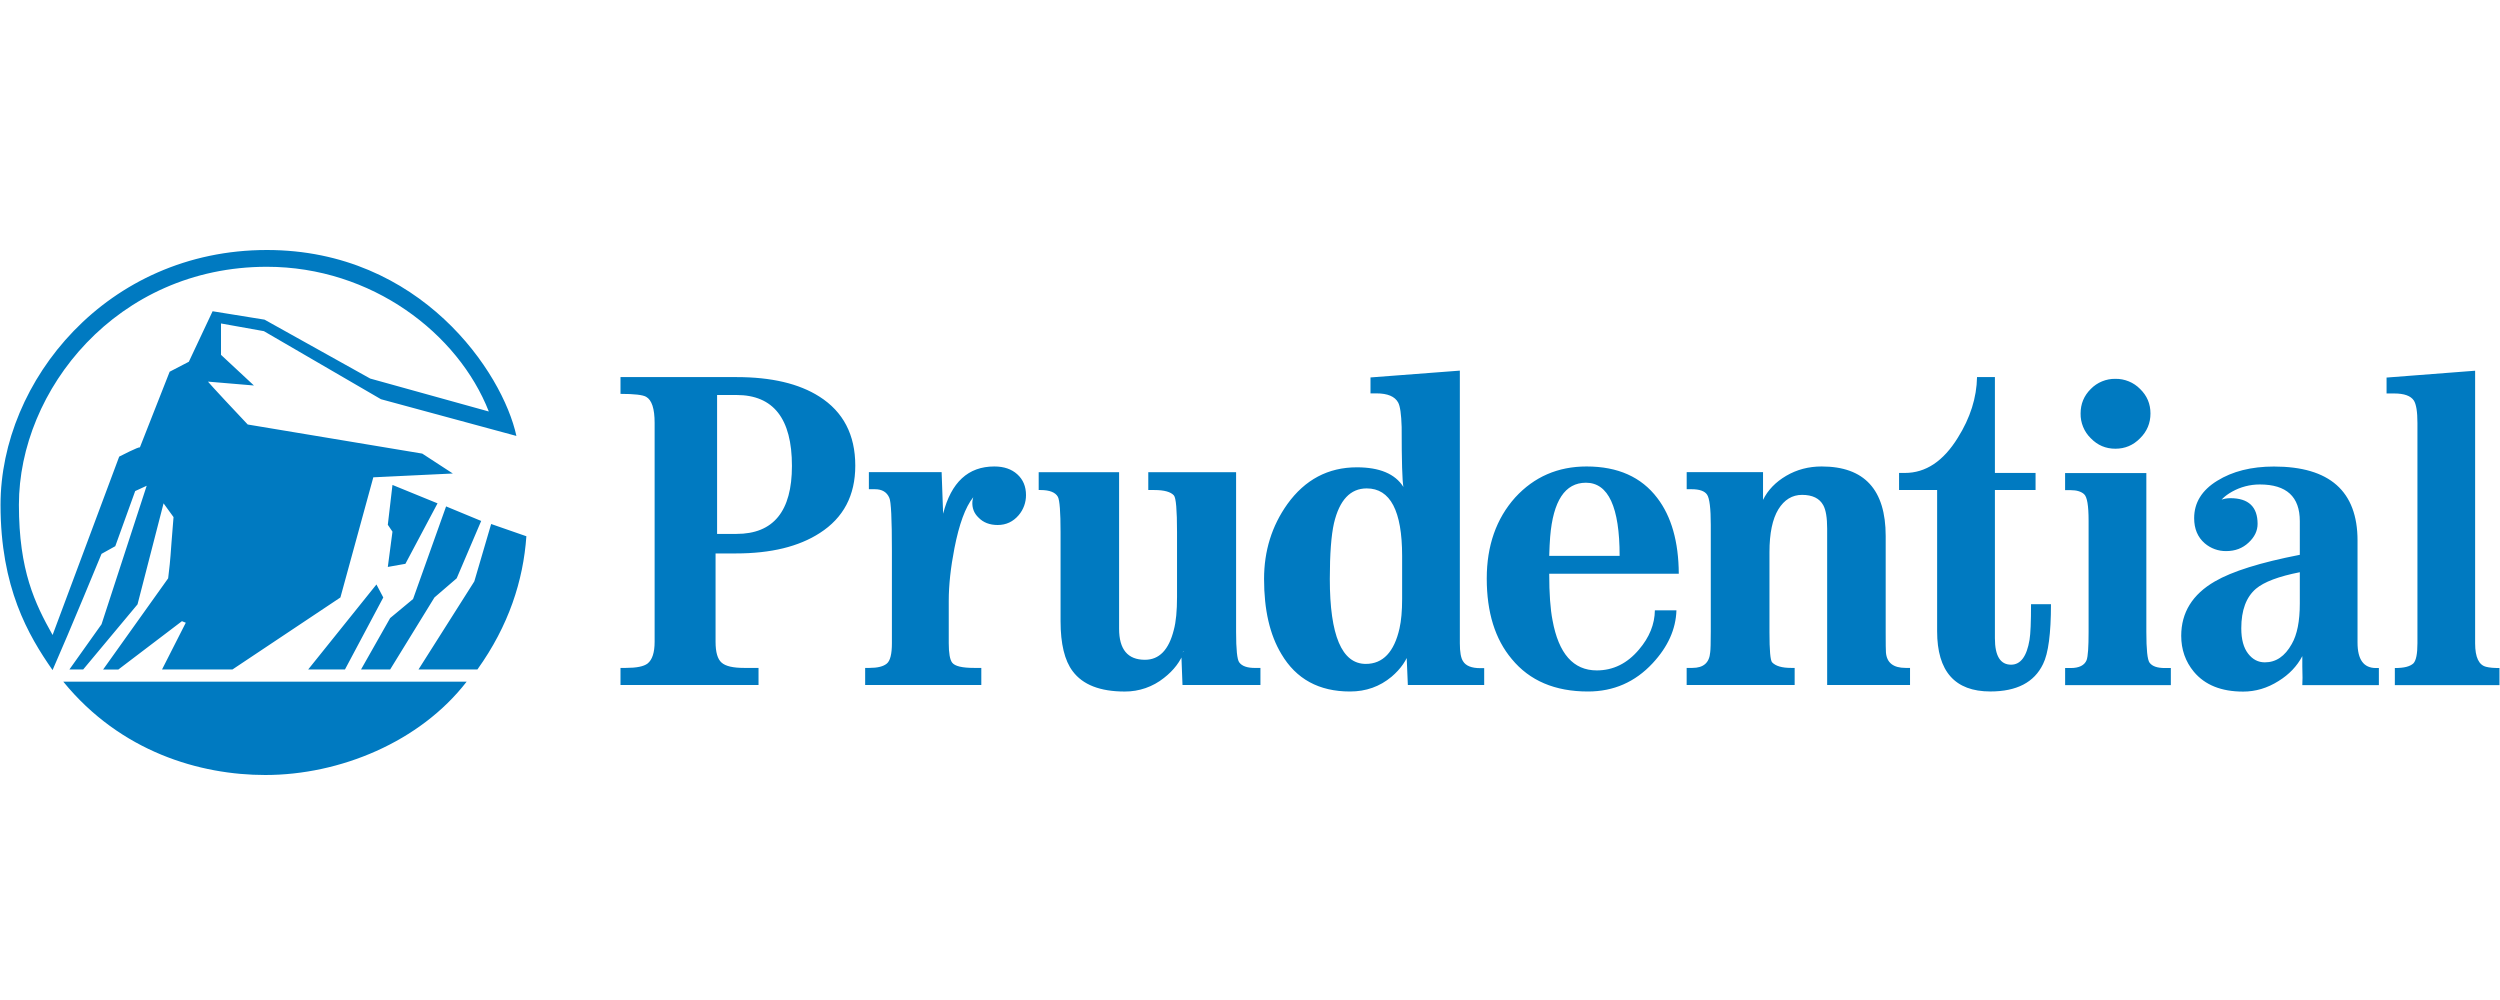 <svg width="80" height="32" viewBox="0 0 80 32" fill="none" xmlns="http://www.w3.org/2000/svg">
<rect width="80" height="32" fill="white"/>
<g clip-path="url(#clip0_4929_1916)">
<path d="M76.635 21.377C76.938 21.377 77.116 21.328 77.228 21.229C77.315 21.137 77.358 20.926 77.358 20.582V13.537C77.358 13.176 77.319 12.937 77.244 12.818C77.144 12.666 76.933 12.591 76.614 12.591H76.37V12.082L79.204 11.863V20.586C79.204 21.034 79.324 21.287 79.565 21.34C79.66 21.365 79.801 21.377 79.983 21.377V21.925H76.635V21.377ZM72.189 18.841C72.45 18.62 72.918 18.444 73.594 18.311V19.314C73.594 19.882 73.507 20.312 73.337 20.607C73.118 21.001 72.832 21.195 72.475 21.195C72.264 21.195 72.086 21.105 71.941 20.918C71.795 20.731 71.721 20.462 71.721 20.106C71.721 19.525 71.879 19.107 72.189 18.841ZM70.985 16.16C71.041 16.011 71.187 15.869 71.423 15.735C71.695 15.582 72.002 15.502 72.314 15.503C73.167 15.503 73.594 15.893 73.594 16.676V17.754C72.331 18 71.427 18.284 70.876 18.605C70.159 19.019 69.799 19.6 69.799 20.346C69.799 20.785 69.933 21.171 70.205 21.498C70.559 21.921 71.084 22.131 71.78 22.131C72.176 22.131 72.555 22.02 72.915 21.792C73.251 21.584 73.504 21.319 73.674 20.996V21.327C73.683 21.609 73.683 21.812 73.674 21.924H76.124V21.377H76.031C75.637 21.377 75.441 21.107 75.441 20.564V17.296C75.441 15.718 74.547 14.929 72.766 14.929C72.045 14.929 71.44 15.081 70.949 15.386C70.458 15.689 70.213 16.087 70.213 16.581C70.213 16.922 70.325 17.191 70.553 17.387C70.744 17.55 70.987 17.638 71.237 17.635C71.525 17.635 71.763 17.544 71.954 17.364C72.147 17.186 72.243 16.984 72.243 16.764C72.243 16.217 71.951 15.942 71.374 15.942C71.154 15.942 70.976 16.013 70.843 16.152L70.986 16.207C70.988 16.176 70.988 16.16 70.985 16.16ZM23.552 17.71C24.669 17.71 25.562 17.491 26.233 17.057C26.991 16.571 27.369 15.854 27.369 14.902C27.369 13.913 26.985 13.176 26.219 12.69C25.566 12.275 24.684 12.067 23.569 12.067H19.856V12.604C20.297 12.604 20.571 12.636 20.676 12.698C20.857 12.799 20.948 13.076 20.948 13.53V20.536C20.948 20.88 20.873 21.113 20.722 21.233C20.597 21.328 20.366 21.373 20.023 21.373H19.856V21.921H24.273V21.373H23.813C23.459 21.373 23.219 21.319 23.09 21.203C22.962 21.091 22.898 20.872 22.898 20.536V17.71H23.552ZM25.342 14.909C25.342 16.36 24.75 17.085 23.568 17.085H22.947V12.64H23.568C24.75 12.64 25.342 13.397 25.342 14.909ZM30.18 16.439C30.437 15.432 30.981 14.927 31.818 14.927C32.125 14.927 32.369 15.01 32.554 15.178C32.738 15.345 32.832 15.566 32.832 15.843C32.833 16.079 32.75 16.307 32.597 16.487C32.419 16.694 32.196 16.8 31.926 16.8C31.669 16.8 31.464 16.72 31.313 16.563C31.168 16.425 31.104 16.255 31.116 16.054C31.116 16.035 31.126 15.988 31.143 15.912C30.89 16.23 30.692 16.775 30.542 17.542C30.422 18.156 30.36 18.72 30.36 19.227V20.582C30.36 20.901 30.397 21.108 30.468 21.203C30.555 21.319 30.791 21.373 31.172 21.373H31.402V21.921H27.685V21.373H27.824C28.079 21.373 28.264 21.328 28.375 21.237C28.487 21.149 28.541 20.926 28.541 20.582V17.628C28.541 16.609 28.514 16.043 28.458 15.93C28.379 15.746 28.226 15.655 27.998 15.655H27.804V15.109H30.132L30.18 16.439ZM37.893 20.835C37.864 20.852 37.835 20.876 37.797 20.897L37.893 20.844C37.777 21.163 37.563 21.448 37.248 21.693C36.892 21.978 36.448 22.132 35.991 22.129C35.204 22.129 34.648 21.913 34.325 21.478C34.068 21.138 33.938 20.604 33.938 19.878V17.025C33.938 16.383 33.909 16.008 33.853 15.9C33.774 15.756 33.59 15.681 33.296 15.681H33.238V15.111H35.811V20.119C35.811 20.782 36.087 21.113 36.638 21.113C37.093 21.113 37.402 20.799 37.562 20.156C37.632 19.899 37.665 19.547 37.665 19.099V17.028C37.665 16.319 37.632 15.928 37.564 15.853C37.464 15.74 37.257 15.681 36.94 15.681H36.745V15.11H39.555V20.222C39.555 20.781 39.588 21.108 39.656 21.196C39.743 21.316 39.911 21.374 40.158 21.374H40.334V21.921H37.84L37.798 20.823L37.84 20.852L37.852 20.881L37.893 20.835ZM43.419 14.954C42.501 14.954 41.759 15.348 41.195 16.132C40.698 16.83 40.45 17.628 40.45 18.527C40.45 19.513 40.632 20.312 41.005 20.93C41.477 21.73 42.208 22.128 43.201 22.128C43.711 22.128 44.154 21.97 44.531 21.655C44.826 21.403 45.018 21.125 45.108 20.822L45.06 20.86L45.004 20.806L45.051 21.921H47.494V21.381H47.372C47.092 21.381 46.907 21.307 46.819 21.162C46.748 21.058 46.715 20.864 46.715 20.586V11.86L43.856 12.078V12.588H44.043C44.403 12.588 44.635 12.686 44.741 12.881C44.804 12.996 44.841 13.256 44.853 13.662C44.853 14.758 44.872 15.399 44.909 15.582C44.644 15.162 44.145 14.954 43.419 14.954ZM44.868 17.789V19.169C44.868 19.546 44.84 19.861 44.784 20.11C44.614 20.864 44.253 21.245 43.706 21.245C42.94 21.245 42.554 20.337 42.554 18.527C42.554 17.721 42.6 17.127 42.687 16.743C42.862 16 43.213 15.629 43.735 15.629C44.49 15.628 44.868 16.349 44.868 17.789ZM49.575 18.359H53.721C53.715 17.335 53.485 16.526 53.033 15.936C52.524 15.264 51.77 14.927 50.771 14.927C49.853 14.927 49.093 15.258 48.488 15.917C47.879 16.597 47.576 17.463 47.576 18.514C47.576 19.596 47.842 20.453 48.376 21.088C48.948 21.784 49.761 22.128 50.816 22.128C51.634 22.128 52.324 21.826 52.884 21.224C53.373 20.698 53.627 20.135 53.646 19.53H52.956C52.95 19.977 52.78 20.396 52.447 20.786C52.07 21.233 51.62 21.453 51.096 21.453C50.348 21.453 49.876 20.918 49.681 19.849C49.611 19.492 49.575 18.999 49.575 18.359ZM50.751 15.447C51.467 15.447 51.828 16.227 51.828 17.787H49.575C49.582 17.544 49.592 17.341 49.605 17.179C49.7 16.025 50.081 15.447 50.751 15.447ZM56.417 15.996C56.572 15.68 56.821 15.424 57.16 15.225C57.5 15.026 57.877 14.927 58.293 14.927C59.659 14.927 60.342 15.668 60.342 17.153V20.255C60.342 20.598 60.344 20.805 60.35 20.876C60.375 21.207 60.586 21.373 60.978 21.373H61.121V21.92H58.469V16.914C58.469 16.568 58.428 16.319 58.345 16.168C58.225 15.947 57.999 15.836 57.665 15.836C57.351 15.836 57.098 15.99 56.907 16.299C56.719 16.608 56.623 17.064 56.623 17.667V20.234C56.623 20.81 56.65 21.133 56.708 21.195C56.822 21.315 57.025 21.373 57.315 21.373H57.429V21.921H53.973V21.373H54.158C54.511 21.373 54.699 21.208 54.726 20.876C54.738 20.798 54.745 20.574 54.745 20.205V16.798C54.745 16.268 54.705 15.946 54.627 15.83C54.55 15.713 54.384 15.655 54.132 15.655H53.974V15.109H56.417V15.996ZM63.691 22.127C62.558 22.127 61.988 21.485 61.988 20.201V15.68H60.77V15.134H60.957C61.624 15.134 62.187 14.759 62.652 14.005C63.049 13.372 63.253 12.724 63.265 12.067H63.837V15.134H65.138V15.68H63.837V20.428C63.837 20.988 64.01 21.27 64.355 21.27C64.66 21.27 64.857 21.004 64.945 20.474C64.977 20.283 64.993 19.902 64.993 19.334H65.631C65.631 20.271 65.546 20.913 65.378 21.248C65.096 21.837 64.532 22.127 63.691 22.127ZM8.54 8.537C3.741 8.537 0.605 12.482 0.605 16.154C0.605 18.263 1.119 19.314 1.683 20.32C2.393 18.411 3.814 14.612 3.814 14.612C3.814 14.612 4.475 14.27 4.475 14.32L5.429 11.895L6.043 11.576L6.803 9.96L8.466 10.229L11.847 12.114L15.642 13.168C14.664 10.671 11.896 8.537 8.54 8.537ZM8.49 24.8C6.409 24.8 3.863 24.067 2.025 21.813H14.933C13.438 23.748 10.868 24.8 8.49 24.8ZM11.039 21.423H9.862L12.046 18.703L12.265 19.119L11.039 21.423ZM12.191 12.775L8.445 10.597L7.072 10.351V11.355L8.126 12.336L6.656 12.212C6.656 12.212 6.703 12.287 7.927 13.584L13.512 14.515L14.49 15.152L11.946 15.274L10.893 19.119L7.439 21.423H5.185L5.945 19.927L5.822 19.878L3.788 21.424H3.3L5.381 18.506C5.479 17.675 5.429 18.042 5.553 16.547L5.234 16.107L4.401 19.339L2.662 21.423H2.221L3.249 19.977L4.694 15.544L4.326 15.714L3.689 17.478L3.249 17.723C3.249 17.723 2.221 20.221 1.682 21.443C0.899 20.321 0.017 18.802 0.017 16.155C0.017 12.187 3.422 8 8.54 8C13.463 8 16.086 11.919 16.525 13.95L12.191 12.775ZM14.614 18.506L13.902 19.119L12.485 21.423H11.553L12.485 19.778L13.218 19.169L14.275 16.205L15.398 16.67L14.614 18.506ZM15.277 21.423H13.392L15.178 18.605L15.717 16.768L16.844 17.16C16.744 18.581 16.28 20.023 15.277 21.423ZM12.973 18.042L12.41 18.142L12.559 17.013L12.41 16.793L12.559 15.518L14.001 16.107L12.973 18.042ZM66.084 21.377H66.264C66.533 21.377 66.703 21.29 66.771 21.125C66.815 21.005 66.835 20.706 66.835 20.226V16.664C66.835 16.181 66.789 15.898 66.689 15.812C66.594 15.727 66.451 15.685 66.263 15.685H66.083V15.139H68.683V20.225C68.683 20.785 68.716 21.112 68.787 21.207C68.874 21.323 69.035 21.377 69.28 21.377H69.467V21.924H66.084V21.377ZM66.579 13.231C66.579 12.924 66.687 12.663 66.905 12.447C67.007 12.342 67.13 12.259 67.265 12.204C67.4 12.148 67.545 12.12 67.692 12.123C67.839 12.12 67.984 12.148 68.121 12.204C68.257 12.259 68.38 12.342 68.483 12.447C68.705 12.663 68.815 12.923 68.815 13.231C68.815 13.54 68.705 13.804 68.483 14.024C68.264 14.248 68.001 14.359 67.692 14.359C67.383 14.359 67.122 14.248 66.905 14.024C66.799 13.921 66.716 13.798 66.66 13.661C66.604 13.525 66.576 13.379 66.579 13.231Z" fill="#007AC1"/>
</g>
<defs>
<clipPath id="clip0_4929_1916">
<rect width="80" height="16.8" fill="white" transform="translate(0 8)"/>
</clipPath>
</defs>
</svg>
